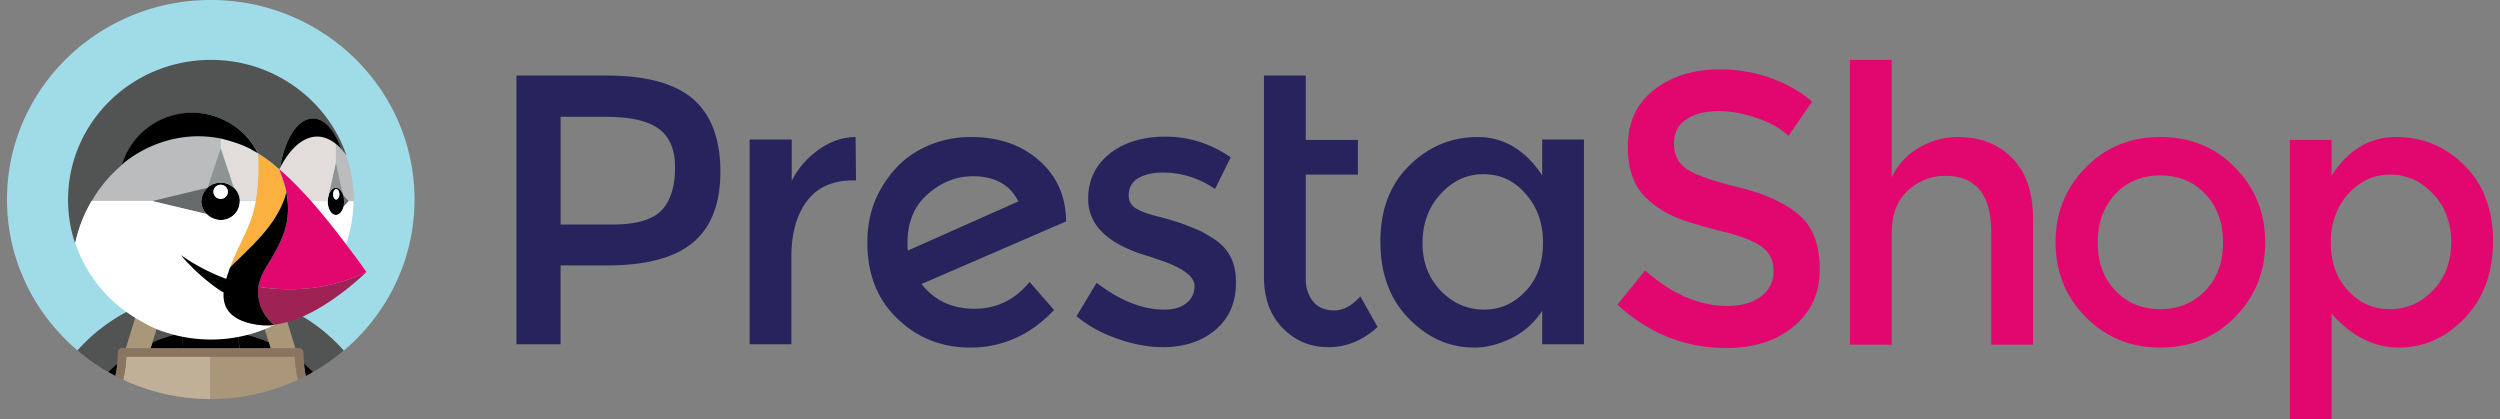 <svg xmlns="http://www.w3.org/2000/svg" width="179" height="30" fill="none"><rect width="100%" height="100%" fill="#808080" stroke="none"/><g clip-path="url(#a)"><path d="M65.005 17.94c-.029-.118-.029-.296-.029-.532 0-1.508.49-2.69 1.466-3.518.978-.857 2.042-1.27 3.22-1.27 1.553 0 2.645.59 3.249 1.803l-7.906 3.517Zm11.327-2.128c-.029-1.774-.661-3.222-1.955-4.345-1.294-1.123-2.904-1.655-4.858-1.655a7.576 7.576 0 0 0-3.508.827c-1.12.562-2.04 1.419-2.788 2.63-.748 1.183-1.121 2.543-1.121 4.11 0 2.246.718 4.078 2.156 5.438 1.437 1.39 3.19 2.069 5.203 2.069 2.3 0 4.312-.887 6.008-2.69l-1.753-2.01c-1.035 1.271-2.358 1.922-3.939 1.922-1.61 0-2.875-.592-3.794-1.774l10.377-4.493-.028-.03Zm-17.687-5.114a6.062 6.062 0 0 0-1.955 2.247V9.989h-3.018v14.66h2.99v-6.266c0-1.655.373-3.015 1.12-3.99.748-1.005 1.87-1.478 3.336-1.478h.172l-.029-3.103c-.89 0-1.782.295-2.616.886Zm28.409 6.505c-.49-.325-.92-.591-1.352-.769-.43-.177-.862-.355-1.293-.502a21.99 21.99 0 0 0-1.553-.444c-.575-.147-1.034-.295-1.35-.473-.46-.207-.69-.561-.69-1.034 0-.532.23-.946.66-1.212.46-.266 1.035-.414 1.754-.414 1.351 0 2.616.384 3.766 1.182l1.121-2.276c-1.466-1.004-3.018-1.477-4.657-1.477-1.638 0-2.99.413-3.996 1.211-1.035.828-1.552 1.892-1.552 3.252 0 1.921 1.495 3.31 4.456 4.138.057.03.172.06.316.118 1.897.591 2.846 1.242 2.846 1.98 0 .503-.201.917-.575 1.212-.402.326-.92.473-1.61.473-1.552 0-3.162-.65-4.83-1.92l-1.437 2.393c.863.71 1.84 1.242 2.961 1.626 1.121.384 2.185.591 3.22.591 1.523 0 2.788-.414 3.766-1.241.977-.828 1.466-1.951 1.466-3.34.029-1.39-.46-2.395-1.437-3.074Zm-39.671-2.158c-.632.68-1.84 1.034-3.565 1.034h-3.68V8.364h3.22c1.725 0 2.962.266 3.767.828.804.562 1.207 1.478 1.207 2.808 0 1.36-.316 2.365-.949 3.045Zm2.243-7.952c-1.294-1.123-3.364-1.684-6.21-1.684h-6.44V24.65h3.163v-5.646h3.335c2.76 0 4.8-.532 6.123-1.625 1.322-1.094 1.983-2.779 1.983-5.114 0-2.305-.66-4.05-1.954-5.173ZM95.53 22.227c-.632 0-1.149-.207-1.494-.62-.345-.414-.546-.976-.546-1.656v-7.448h3.737V10.02H93.49V5.409H90.5v14.424c0 1.537.46 2.778 1.351 3.665.891.916 1.984 1.36 3.277 1.36 1.265 0 2.444-.473 3.508-1.449L97.4 21.222c-.604.68-1.237 1.005-1.87 1.005Zm13.713-1.39c-.834.886-1.811 1.33-2.99 1.33-1.179 0-2.214-.444-3.076-1.33-.863-.887-1.323-2.01-1.323-3.43 0-1.418.432-2.57 1.294-3.517.863-.945 1.869-1.418 3.076-1.418 1.208 0 2.214.473 3.019 1.418.833.946 1.236 2.1 1.236 3.488 0 1.42-.403 2.572-1.236 3.459Zm1.178-8.277c-1.207-1.832-2.759-2.748-4.628-2.748-1.869 0-3.507.68-4.887 2.039-1.38 1.36-2.07 3.163-2.07 5.439 0 2.276.661 4.108 2.012 5.497 1.351 1.39 2.904 2.099 4.715 2.099.891 0 1.782-.236 2.673-.68.892-.443 1.61-1.093 2.185-1.95v2.394h2.99V9.989h-2.99v2.571Z" fill="#27245D"/><path d="M157.903 20.807c-.863.887-1.926 1.33-3.22 1.33-1.294 0-2.386-.443-3.22-1.33-.862-.887-1.265-2.04-1.265-3.458 0-1.419.431-2.572 1.265-3.459.834-.886 1.926-1.33 3.22-1.33 1.294 0 2.386.444 3.22 1.33.833.887 1.265 2.04 1.265 3.459s-.403 2.571-1.265 3.458Zm-3.22-10.995c-2.156 0-3.939.739-5.347 2.187-1.438 1.448-2.156 3.251-2.156 5.35 0 2.098.718 3.901 2.156 5.35 1.437 1.448 3.22 2.187 5.347 2.187 2.127 0 3.938-.739 5.347-2.187 1.437-1.449 2.156-3.252 2.156-5.35 0-2.099-.719-3.902-2.156-5.35-1.437-1.478-3.22-2.187-5.347-2.187Zm19.504 10.995c-.862.887-1.897 1.33-3.076 1.33-1.178 0-2.185-.443-2.989-1.33-.834-.887-1.237-2.04-1.237-3.429 0-1.389.403-2.542 1.237-3.488.833-.916 1.839-1.389 3.018-1.389 1.207 0 2.214.473 3.076 1.39.863.916 1.294 2.098 1.294 3.487-.029 1.42-.46 2.542-1.323 3.43Zm2.271-8.956c-1.351-1.36-2.989-2.04-4.887-2.04-1.897 0-3.449.917-4.628 2.779v-2.572h-2.99V30h2.99v-7.538c1.437 1.626 3.047 2.424 4.83 2.424 1.782 0 3.363-.71 4.714-2.128 1.351-1.419 2.013-3.252 2.013-5.498 0-2.246-.69-4.079-2.042-5.409Zm-36.272-2.038a5.432 5.432 0 0 0-2.788.768 4.767 4.767 0 0 0-1.955 2.129V4.286h-2.99V24.68h2.99v-7.922c0-1.36.374-2.394 1.15-3.104.776-.709 1.667-1.064 2.702-1.064 2.185 0 3.277 1.36 3.277 4.05v8.04h2.99v-8.986c0-1.921-.489-3.37-1.495-4.375-.977-1.005-2.271-1.507-3.881-1.507Zm-11.33 5.618c-.977-.857-2.415-1.537-4.341-2.01-1.926-.473-3.162-.916-3.766-1.33-.575-.413-.891-1.005-.891-1.803 0-.768.288-1.36.891-1.744.575-.384 1.351-.59 2.271-.59.92 0 1.84.177 2.789.502.949.325 1.696.739 2.242 1.27l1.696-2.453c-.862-.739-1.868-1.3-3.047-1.714a10.617 10.617 0 0 0-3.565-.591c-1.868 0-3.421.473-4.686 1.448-1.264.976-1.897 2.335-1.897 4.109 0 1.773.546 3.103 1.668 3.96.546.473 1.178.828 1.897 1.124.719.295 1.753.59 3.133.946 1.38.325 2.329.709 2.904 1.123.575.413.834 1.005.834 1.744 0 .739-.288 1.33-.892 1.803-.603.443-1.408.68-2.414.68-2.042 0-3.996-.858-5.894-2.543l-1.983 2.454c2.271 2.069 4.858 3.103 7.79 3.103 2.013 0 3.623-.532 4.859-1.566 1.236-1.035 1.84-2.394 1.84-4.08 0-1.684-.46-2.985-1.438-3.842Z" fill="#E2066F"/><path d="M9.951 21.923c.234-.105.467-.19.71-.286.271-.095.543-.19.816-.275.34-.105.69-.19 1.039-.267.476-.095.952-.17 1.428-.218a39.703 39.703 0 0 1-.894 2.472l.03.476a10.745 10.745 0 0 1 4.02 0c0-.162.01-.323.03-.476a47.101 47.101 0 0 1-.894-2.473 12.795 12.795 0 0 1 2.468.486c.271.085.543.17.816.275.242.086.475.181.709.286a12.63 12.63 0 0 1 4.39 3.176c3.099-2.615 5.061-6.486 5.061-10.814C29.68 6.401 23.152 0 15.09 0 7.037 0 .5 6.391.5 14.285c0 4.318 1.962 8.19 5.06 10.814a12.63 12.63 0 0 1 4.391-3.176Z" fill="#A0DBE8"/><path d="M10.913 24.51c.68-.296 1.408-.524 2.156-.667 0-.161-.01-.323-.029-.475.32-.818.622-1.645.894-2.473-.476.048-.962.114-1.428.219-.35.076-.69.162-1.04.266-.272.086-.544.171-.816.276l1.06.257-.797 2.596Zm-2.508 1.531a7.39 7.39 0 0 0 .04-.808.3.3 0 0 1 .3-.295h.263l.932-3.024a12.629 12.629 0 0 0-4.39 3.176c.68.58 1.418 1.094 2.195 1.541.223-.2.437-.4.66-.59Zm11.813-4.118.932 3.024h.263a.3.3 0 0 1 .3.295c0 .276.02.542.04.808.223.19.447.38.65.59a14.11 14.11 0 0 0 2.196-1.54 12.505 12.505 0 0 0-4.381-3.177Zm-1.776-.029 1.059-.257a27.48 27.48 0 0 0-.816-.276c-.34-.105-.69-.19-1.04-.266a14.797 14.797 0 0 0-1.427-.219c.271.827.563 1.655.893 2.473l-.029.475c.758.143 1.476.371 2.156.666l-.796-2.596Z" fill="#525353"/><path d="M17.138 24.947a8.454 8.454 0 0 1-.049-1.103 10.754 10.754 0 0 0-4.021 0c.01.371-.01.732-.049 1.103h4.119Zm-9.383 1.684c.165.095.34.19.515.285a8.64 8.64 0 0 0 .135-.875c-.223.19-.436.39-.65.59Z" fill="#000"/><path d="M10.776 24.947h2.254c.039-.37.058-.742.048-1.103a10.08 10.08 0 0 0-2.156.666l-.146.437Zm10.985 1.094c.03.295.078.59.136.875.175-.085.34-.18.515-.285-.214-.2-.427-.4-.65-.59Zm-2.367-1.094-.136-.437a10.29 10.29 0 0 0-2.157-.666c-.01.37.01.732.049 1.103h2.244Z" fill="#000"/><path d="m10.776 24.947.137-.438.806-2.615-1.058-.257a9.31 9.31 0 0 0-.71.286l-.933 3.024h1.758Zm8.482-.437.136.437h1.756l-.932-3.024c-.233-.105-.465-.19-.708-.286l-1.059.257.807 2.616Z" fill="#AA9678"/><path d="M9.046 25.556c.01-.01.02-.01.03-.019h-.03v.019Z" fill="#C0B098"/><path d="M15.078 25.537H9.076c-.01.01-.02.01-.03.019a8.301 8.301 0 0 1-.223 1.636 14.738 14.738 0 0 0 6.255 1.379v-3.034Z" fill="#C0B098"/><path d="M21.124 25.537h-.03c.01.01.02.01.03.019v-.019Z" fill="#AA9678"/><path d="M21.093 25.537H15.08v3.034a14.77 14.77 0 0 0 6.256-1.38 8.397 8.397 0 0 1-.224-1.635c0-.01-.01-.02-.02-.02Z" fill="#AA9678"/><path d="M21.765 26.04a7.403 7.403 0 0 1-.039-.808.3.3 0 0 0-.3-.294H8.738a.3.3 0 0 0-.301.294c0 .276-.02.543-.039.809-.029.295-.078.59-.136.875.185.095.37.19.554.276a8.4 8.4 0 0 0 .223-1.636v-.02h12.074v.02c.02.56.098 1.103.224 1.636.184-.086.369-.181.553-.276a8.648 8.648 0 0 1-.126-.875Z" fill="#8B7460"/><path d="M19.258 22.903c-.048-.048-.087-.105-.136-.162.049.067.097.114.136.162Z" fill="#525353"/><path d="M24.793 11.109a4.819 4.819 0 0 0-.378-.457c-.059-.066-.117-.123-.175-.18-.02-.02-.049-.039-.068-.058a1.025 1.025 0 0 0-.117-.095v1.332l.515 2.33c.01.019.01.038.02.057l.359.4h.379v-.105a9.915 9.915 0 0 0-.515-3.148c-.01-.038-.01-.057-.02-.076Z" fill="#BBBCBD"/><path d="M24.63 14.2v.019c.01.057.01.114.01.171v.057c0 .057 0 .114-.01.162v.019l-.03.171.36-.39-.36-.4.03.19Z" fill="#676A6A"/><path d="M24.619 14.647v-.019c.01-.057.01-.114.01-.162v-.076c0-.057 0-.114-.01-.17v-.02l-.03-.171c-.01-.019-.01-.039-.019-.058a1.184 1.184 0 0 0-.136-.294c-.01-.01-.02-.02-.02-.029-.02-.019-.029-.037-.048-.056a.258.258 0 0 0-.078-.067c-.01-.01-.02-.01-.029-.02-.02-.018-.048-.028-.068-.037-.01 0-.02-.01-.029-.01a.356.356 0 0 0-.107-.019c-.039 0-.068.01-.107.02-.01 0-.02.009-.029.009-.02.01-.048.019-.068.038-.01.01-.02.01-.029.019-.03.019-.049.047-.078.066-.02.02-.029.039-.048.058-.01.01-.02.019-.02.028a.92.92 0 0 0-.136.295v.01a.786.786 0 0 0-.038.161c0 .02-.01.029-.01.048-.01.066-.01.123-.02.19v.028c0 .542.263.99.583.99.058 0 .107-.02.165-.038.01 0 .02-.01.03-.01.019-.01.038-.029.058-.038l.029-.029c.029-.019.049-.047.078-.076.019-.019.029-.038.048-.066.01-.02.02-.029.03-.048.019-.028.028-.057.048-.095.01-.01.01-.019.02-.038.019-.047.028-.095.048-.143 0-.057.01-.114.01-.17Zm-.544-.361c-.127 0-.224-.162-.224-.371 0-.2.097-.371.224-.371.126 0 .223.162.223.37 0 .21-.107.372-.223.372Z" fill="#000"/><path d="M24.073 14.285c.124 0 .224-.166.224-.37 0-.206-.1-.372-.224-.372-.123 0-.223.166-.223.371s.1.371.223.371Z" fill="#fff"/><path d="M23.533 13.971c.039-.114.077-.208.135-.294.01-.01.02-.02.02-.029.02-.019.03-.038.049-.057a.258.258 0 0 1 .078-.067c.01-.01.02-.01.029-.019.02-.019.048-.028.068-.038.01 0 .02-.01.029-.01a.355.355 0 0 1 .107-.018c.039 0 .068.01.107.019.01 0 .02.01.029.01.02.009.048.018.068.037.01.01.02.01.029.02.03.018.049.047.078.066.02.019.029.038.048.057.01.01.02.019.02.029a.92.92 0 0 1 .136.294l-.515-2.33-.515 2.33Z" fill="#909393"/><path d="M17.167 14.399c0-.048 0-.095-.01-.143-.01-.047-.01-.085-.02-.133A.465.465 0 0 0 17.1 14a.653.653 0 0 0-.049-.124l-.058-.114a1.253 1.253 0 0 0-.243-.305 1.56 1.56 0 0 0-.427-.275 2.376 2.376 0 0 0-.243-.077h-.01a1.231 1.231 0 0 0-.524 0h-.01a1.805 1.805 0 0 0-.243.067h-.01a.987.987 0 0 0-.223.114c-.068.048-.136.095-.194.152h-.01c-.097.095-.184.2-.252.314l-.059.114s0 .01-.01.01a.456.456 0 0 0-.038.104c0 .01-.01.01-.01.02-.01.038-.02.066-.029.104 0 .01-.01.02-.01.029-.01.038-.01.066-.02.104 0 .01 0 .02-.009.029 0 .047-.01.095-.01.143 0 .085.01.17.03.256v.01c.019.085.038.161.077.247.068.152.165.295.282.419.097.095.204.18.32.247l.117.057h.01c.039.019.078.029.107.038.01 0 .01 0 .019.01.039.009.068.018.107.028.01 0 .02.01.029.01.039.009.068.009.107.019.01 0 .02 0 .029.01.049 0 .097.009.146.009.194 0 .369-.039.534-.105.078-.038.155-.076.233-.124a1.32 1.32 0 0 0 .37-.361c.048-.076.087-.152.125-.228.069-.162.107-.343.107-.524v-.009l.01-.019Zm-1.37-.162a.513.513 0 0 1-.514-.504c0-.276.233-.504.514-.504.282 0 .515.228.515.504a.513.513 0 0 1-.515.504Z" fill="#000"/><path d="M15.8 14.238a.51.51 0 0 0 .515-.504.51.51 0 0 0-.515-.504.51.51 0 0 0-.515.504c0 .279.23.504.515.504Z" fill="#fff"/><path d="m14.847 13.439.952-2.844V9.93a8.3 8.3 0 0 0-2.176-.142c-.03 0-.048 0-.078.01a8.074 8.074 0 0 0-2.749.703 8.896 8.896 0 0 0-2.622 1.807 9.341 9.341 0 0 0-.428.447c-.029.038-.058.067-.087.105a17.48 17.48 0 0 0-.398.485c-.01.01-.02.028-.03.038-.116.162-.233.323-.35.495l-.068.095a9.754 9.754 0 0 0-.252.428h4.313l3.973-.961Z" fill="#BBBCBD"/><path d="M18.488 13.125c.01-.114.02-.219.02-.333.009-.152.009-.294.019-.447v-.455c0-.304-.02-.6-.03-.904 0 0-.01 0-.01-.01 0 0-.009 0-.009-.009a5.47 5.47 0 0 1-.32-.18h-.01a.383.383 0 0 0-.088-.048c-.02-.01-.038-.028-.058-.038l-.01-.01a.213.213 0 0 1-.048-.028c-.194-.105-.398-.19-.602-.276-.486-.2-1.147-.38-1.525-.466v.666l.942 2.834c.097.086.184.19.243.305l.058.114c.02.038.039.076.048.123.01.038.03.086.04.124.009.047.019.085.019.133.01.048.01.095.01.143v.01h1.146c.077-.41.136-.828.165-1.247 0 .02 0 .01 0 0Z" fill="#E2DDDB"/><path d="M17.178 18.451c.263-.256.505-.494.738-.732.136-.143.273-.285.409-.419.961-1.017 1.661-1.978 2.089-3.205a.955.955 0 0 0 .029-.114v-.019l.028-.152c0-.038.01-.076.01-.114-.107-.533-.31-1.056-.495-1.57v.01l-.01-.01c-.039-.028-.068-.066-.107-.095-.107-.095-.214-.19-.33-.285a8.854 8.854 0 0 0-1.06-.751c.02.304.03.599.03.903v.457c0 .152-.01.304-.02.447-.01.114-.01.219-.019.333v.038c-.039.418-.087.837-.165 1.246l-.136.627c-.282 1.123-.855 2.13-1.321 3.177a13.1 13.1 0 0 0-.35.847l-.029.085c.146-.152.282-.285.379-.38.126-.124.223-.229.33-.324Z" fill="#FBB040"/><path d="M14.855 13.438c.059-.057.127-.104.195-.152a.987.987 0 0 1 .224-.114h.009c.077-.028.156-.057.243-.066h.01a1.238 1.238 0 0 1 .525 0h.008a.99.99 0 0 1 .244.076c.155.066.301.152.428.276l-.943-2.835-.943 2.815Z" fill="#909393"/><path d="M14.527 14.923a1.867 1.867 0 0 1-.078-.247v-.01a1.159 1.159 0 0 1-.03-.257c0-.047 0-.095.01-.142 0-.01 0-.02.01-.029 0-.038.01-.066.02-.104 0-.01.01-.02.01-.029.009-.038.019-.066.028-.105 0-.01.01-.01.01-.019.01-.038.03-.076.039-.104 0 0 0-.01.01-.01l.058-.114c.068-.114.155-.219.252-.314l-3.982.96h-.01l3.944.943a1.17 1.17 0 0 1-.291-.419Z" fill="#676A6A"/><path d="M23.482 14.19c0-.019.01-.038.01-.047.01-.057.019-.114.038-.162v-.019l.515-2.33v-1.331c-.427-.343-.874-.533-1.35-.533-.602 0-1.156.323-1.574.723-.456.437-.806.989-1.097 1.54-.01.03-.03.048-.04.077l.263.228c.194.171.389.352.573.533l.262.256c.088.095.185.181.272.276.117.124.233.238.34.362.049.047.098.104.146.152.136.152.272.295.408.447l.049.047h1.175v-.028c0-.057 0-.124.01-.19Z" fill="#E2DDDB"/><path d="M5.855 15.874c0-.01.01-.02.01-.029.077-.19.155-.38.242-.57a.776.776 0 0 1 .078-.152c.068-.153.146-.295.223-.438.03-.057.059-.114.097-.18.02-.03.04-.067.059-.096.087-.143.165-.285.252-.428.02-.028.049-.066.068-.095.107-.171.224-.333.35-.494.01-.01.02-.029.03-.038.125-.172.261-.333.397-.486.03-.038.059-.066.088-.104a9.341 9.341 0 0 1 .515-.533c.155-.152.31-.295.485-.437a5.26 5.26 0 0 1 7.752-2.958 5.276 5.276 0 0 1 1.952 2.083s0 .01.01.01a.55.55 0 0 0 .039.066 8.856 8.856 0 0 1 1.389 1.037c.039.028.068.066.107.095a.281.281 0 0 1 .039-.077c.33-2.063 1.262-3.557 2.36-3.557.826 0 1.564.847 2.01 2.15v.01a6.188 6.188 0 0 1 .39.456c.009.019.009.038.019.057l-.02-.067c-1.37-3.956-5.187-6.81-9.694-6.81-5.653 0-10.229 4.48-10.229 10.016 0 1.093.175 2.14.506 3.12v-.01c.068-.295.145-.59.233-.875.077-.229.155-.447.243-.666Z" fill="#525353"/><path d="m24.95 14.418-.36.39a.818.818 0 0 1-.048.143c0 .01-.01.019-.02.038a.439.439 0 0 1-.048.095c-.01.02-.02.029-.03.048-.018.019-.028.047-.048.066a.293.293 0 0 1-.077.076l-.03.029c-.019.019-.038.028-.058.038-.01 0-.02.01-.029.01a.324.324 0 0 1-.165.037c-.32 0-.583-.437-.583-.989H22.28c.223.248.437.495.64.752l.01.01.613.741c.01.01.019.029.029.038.194.238.378.476.563.713.02.02.039.048.058.067.195.257.389.514.583.76v.01c.34-.98.525-2.016.534-3.1l-.359.028Z" fill="#fff"/><path d="M13.547 9.786c.03 0 .049 0 .078-.01.185-.009.37-.018.554-.018.553 0 1.098.057 1.622.161v.257-.257a11.8 11.8 0 0 1 1.525.466c.204.086.408.181.602.276.01 0 .03.01.049.029 0 0 .01 0 .01.01a.2.2 0 0 1 .058.037c.029.02.058.029.087.048h.01c.126.067.262.152.32.18.01 0 .01.01.01.01l.01.01a.54.54 0 0 0-.039-.067s0-.01-.01-.01a5.22 5.22 0 0 0-1.952-2.082 5.373 5.373 0 0 0-2.72-.761 5.26 5.26 0 0 0-5.032 3.719 8.477 8.477 0 0 1 2.05-1.284 8.374 8.374 0 0 1 2.768-.714Zm7.586.714c.418-.399.972-.722 1.574-.722.476 0 .932.19 1.35.532.039.029.078.067.117.095.02.02.048.039.068.058.058.057.116.114.175.18v-.01c-.457-1.302-1.186-2.149-2.011-2.149-1.098 0-2.03 1.484-2.36 3.557.271-.551.63-1.103 1.087-1.54Z" fill="#000"/><path d="M11.438 23.654c.097.038.185.067.282.095 1.058.362 2.195.561 3.38.561 1.35 0 2.642-.256 3.818-.723.058-.028.126-.047.184-.076.097-.038.204-.085.301-.133a3.26 3.26 0 0 0 .263-.123c-.02 0-.04.01-.059.01a4.212 4.212 0 0 1-1.088-.01c-2.108-.295-2.574-1.294-2.506-2.321a5.38 5.38 0 0 1-.466-.295c-1.622-1.15-2.584-2.378-2.584-2.378s1.253.942 3.118 1.655c.039.02.078.029.117.048.087-.295.194-.58.281-.828l.03-.085c.106-.286.223-.57.35-.847.465-1.046 1.039-2.064 1.32-3.176l.136-.628H17.17v.01c0 .19-.039.36-.107.522-.039.077-.077.162-.126.229a1.32 1.32 0 0 1-.37.361c-.077.048-.155.086-.232.124-.165.066-.35.104-.534.104-.05 0-.098 0-.146-.009-.01 0-.02 0-.03-.01-.038 0-.067-.01-.106-.019-.01 0-.02-.01-.03-.01-.038-.009-.067-.018-.106-.028-.01 0-.01 0-.02-.01-.039-.009-.077-.028-.107-.037h-.01c-.038-.02-.077-.038-.116-.057a1.31 1.31 0 0 1-.32-.248l-3.944-.941H6.562c-.02.028-.04.066-.059.095-.029.057-.068.114-.097.18a9.303 9.303 0 0 0-.223.438c-.03.048-.049.105-.078.152-.087.19-.165.38-.243.571 0 .01-.01.02-.01.029a7.914 7.914 0 0 0-.232.675c-.088.285-.166.58-.234.875a9.984 9.984 0 0 0 3.72 4.984c.05.038.108.066.156.104.292.2.593.39.903.552.409.247.836.447 1.273.618Z" fill="#fff"/><path d="M18.501 20.534a1.66 1.66 0 0 0-.029.314c-.01.18.01.361.039.523.02.114.039.218.068.323.048.152.097.295.165.428s.136.257.204.361c.02.038.049.076.068.105.039.048.068.095.107.143l.136.161c.184.21.34.324.34.324v.01c0 .009 0 .018.01.028.019 0 .038-.01.058-.01.456-.057.913-.18 1.37-.333.233-.085.466-.17.69-.266.067-.028.135-.066.203-.095 2.341-1.113 4.303-3.072 4.303-3.072-2.933 1.417-5.818 1.36-7.732 1.056Z" fill="#9F2255"/><path d="M24.15 16.673c-.184-.237-.378-.475-.563-.713-.01-.01-.02-.029-.03-.038l-.611-.742-.01-.01a52.74 52.74 0 0 0-.64-.75c-.01-.02-.03-.03-.04-.048-.136-.153-.272-.295-.408-.447-.048-.048-.097-.105-.145-.153l-.34-.361c-.088-.095-.185-.18-.272-.276l-.263-.257c-.184-.18-.378-.361-.573-.532l-.26-.229c.184.524.397 1.047.504 1.589.03.143.048.276.067.409.262 1.873-.36 3.1-1.33 4.717-.069.114-.146.238-.214.352-.224.361-.37.713-.447 1.037-.03.104-.049.21-.068.314 1.913.304 4.789.361 7.732-1.056 0 0-.573-.828-1.448-1.969a52.289 52.289 0 0 0-.582-.76.53.53 0 0 0-.059-.077Z" fill="#E2066F"/><path d="M19.597 23.236s-.145-.114-.34-.324c-.048-.047-.087-.105-.136-.162-.039-.047-.068-.095-.107-.142-.019-.038-.048-.067-.068-.105a6.11 6.11 0 0 1-.204-.361 4.432 4.432 0 0 1-.165-.428 1.79 1.79 0 0 1-.068-.324 3.018 3.018 0 0 1-.039-.523c0-.105.01-.21.03-.314a3.6 3.6 0 0 1 .068-.314 4.01 4.01 0 0 1 .446-1.036c.068-.124.146-.238.214-.352.971-1.617 1.593-2.834 1.33-4.718a5.356 5.356 0 0 0-.067-.409c-.01.095-.03.181-.049.248v.019a.972.972 0 0 1-.029.114c-.427 1.227-1.127 2.187-2.088 3.205a8.193 8.193 0 0 1-.408.419c-.233.237-.486.485-.739.732-.106.104-.213.2-.32.304-.097.095-.233.228-.379.38-.087.248-.194.533-.282.828-.038-.019-.077-.028-.116-.047-1.865-.704-3.118-1.655-3.118-1.655s.961 1.226 2.584 2.377c.155.114.31.21.466.295-.068 1.037.398 2.026 2.506 2.32a4.6 4.6 0 0 0 1.088.01c0-.019-.01-.028-.01-.037Z" fill="#000"/></g><defs><clipPath id="a"><path fill="#fff" transform="translate(.5)" d="M0 0h178v30H0z"/></clipPath></defs></svg>